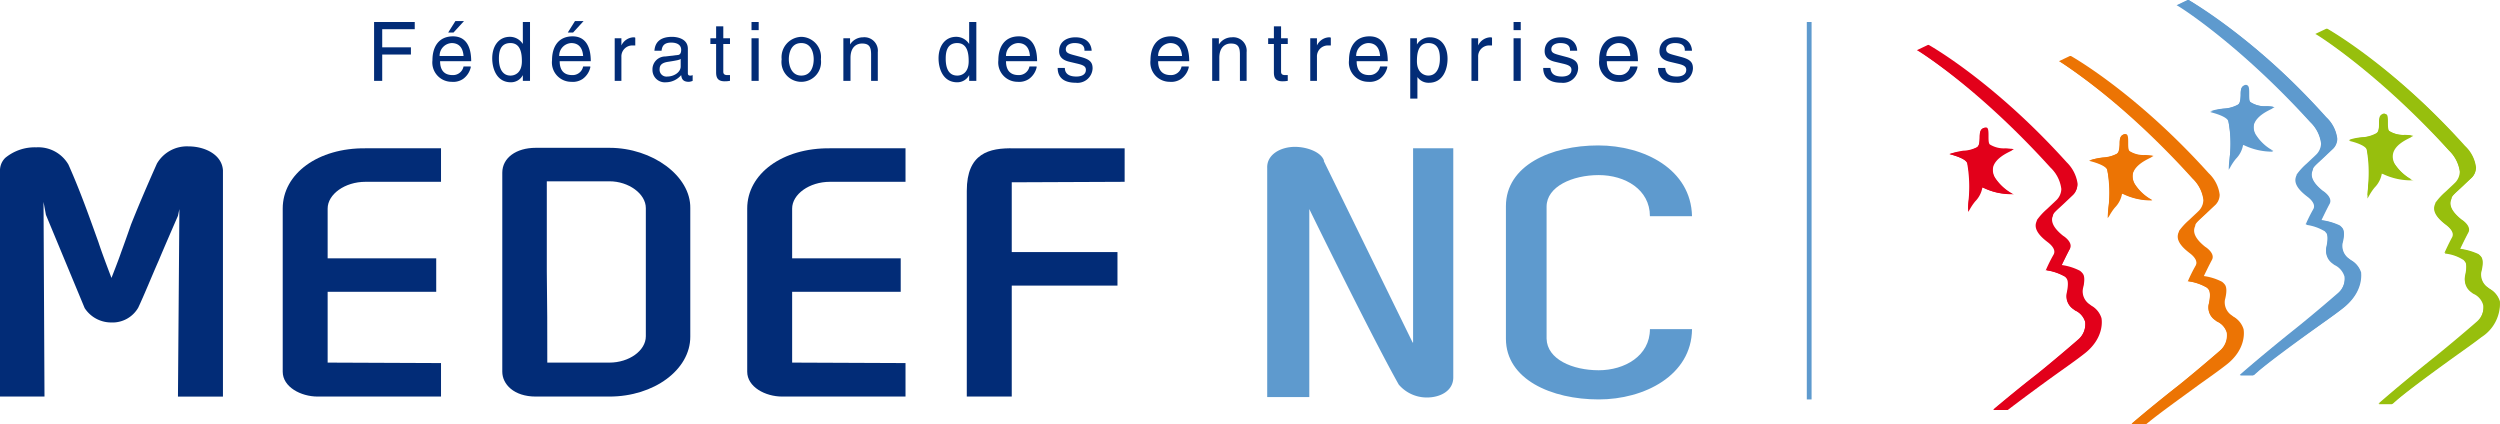 <svg xmlns="http://www.w3.org/2000/svg" viewBox="35 18 301.638 51.196">
  <defs>
    <style>
      .cls-1 {
        fill: #5e9ace;
      }

      .cls-2, .cls-5 {
        fill: #ec7404;
      }

      .cls-2, .cls-3 {
        fill-rule: evenodd;
      }

      .cls-3, .cls-4 {
        fill: #e2001a;
      }

      .cls-6 {
        fill: #97bf0d;
      }

      .cls-7 {
        fill: #022c77;
      }
    </style>
  </defs>
  <g id="Groupe_1" data-name="Groupe 1" transform="translate(35 17.9)">
    <g id="Groupe_155" data-name="Groupe 155" transform="translate(218 2.755)">
      <rect id="Rectangle_15" data-name="Rectangle 15" class="cls-1" width="0.577" height="45.539"/>
    </g>
    <g id="Groupe_156" data-name="Groupe 156" transform="translate(252.169 16.281)">
      <path id="Tracé_48" data-name="Tracé 48" class="cls-2" d="M442.325,34.175a1.893,1.893,0,0,1-.231-1.443c.289-1.039,1.616-1.674,2.193-1.9a.057.057,0,0,0,.058-.058,3.549,3.549,0,0,0-.808-.058,3.11,3.11,0,0,1-1.9-.519h0c-.231-.173-.231-.635-.231-1.1,0-.4,0-.808-.173-.923-.058-.058-.231-.058-.4.058-.289.173-.346.635-.346,1.1,0,.519,0,1.039-.4,1.212A4.13,4.13,0,0,1,438.4,31a5.773,5.773,0,0,0-1.5.289c.75.231,1.9.577,2.078,1.1a16.318,16.318,0,0,1,.173,4.444,8.526,8.526,0,0,0-.058,1.212A5.419,5.419,0,0,1,439.786,37a3.6,3.6,0,0,0,.866-1.674v-.115l.115.058.173.058a7.079,7.079,0,0,0,3.463.75,5.5,5.5,0,0,1-2.078-1.9" transform="translate(-436.9 -28.134)"/>
    </g>
    <g id="Groupe_157" data-name="Groupe 157" transform="translate(235.257 15.53)">
      <path id="Tracé_49" data-name="Tracé 49" class="cls-3" d="M413.025,32.875a1.858,1.858,0,0,1-.231-1.443c.289-1.039,1.616-1.674,2.193-1.9a.057.057,0,0,0,.058-.058,3.549,3.549,0,0,0-.808-.058,3.11,3.11,0,0,1-1.9-.519h0c-.231-.173-.231-.635-.231-1.1,0-.4,0-.808-.173-.923-.058-.058-.231-.058-.4.058-.289.173-.346.635-.346,1.1,0,.519,0,1.039-.4,1.212a4.129,4.129,0,0,1-1.674.462,5.773,5.773,0,0,0-1.5.289c.75.231,1.9.577,2.078,1.1a16.317,16.317,0,0,1,.173,4.444,8.521,8.521,0,0,0-.058,1.212,5.422,5.422,0,0,1,.693-1.039,3.135,3.135,0,0,0,.866-1.674v-.115l.115.058.173.058a7.079,7.079,0,0,0,3.463.75,5.5,5.5,0,0,1-2.078-1.9" transform="translate(-407.6 -26.834)"/>
    </g>
    <g id="Groupe_158" data-name="Groupe 158" transform="translate(266.771 10.336)">
      <path id="Tracé_50" data-name="Tracé 50" class="cls-1" d="M467.625,23.875a1.857,1.857,0,0,1-.231-1.443c.289-1.039,1.616-1.674,2.193-1.9a.057.057,0,0,0,.058-.058,3.549,3.549,0,0,0-.808-.058,3.111,3.111,0,0,1-1.9-.519h0c-.231-.173-.231-.635-.231-1.1,0-.4,0-.808-.173-.923-.058-.058-.231-.058-.4.058-.346.173-.346.635-.346,1.1,0,.519,0,1.039-.4,1.212a4.13,4.13,0,0,1-1.674.462,5.773,5.773,0,0,0-1.5.289c.75.231,1.9.577,2.078,1.1a16.317,16.317,0,0,1,.173,4.444c0,.4-.058.808-.058,1.212a5.419,5.419,0,0,1,.693-1.039,3.136,3.136,0,0,0,.866-1.674v-.115l.115.058.173.058a7.79,7.79,0,0,0,3.463.75,5.5,5.5,0,0,1-2.078-1.9" transform="translate(-462.2 -17.834)"/>
    </g>
    <g id="Groupe_159" data-name="Groupe 159" transform="translate(262.847 0.1)">
      <path id="Tracé_51" data-name="Tracé 51" class="cls-1" d="M477.333,32.941h0a2.388,2.388,0,0,0-1.154-1.443l-.231-.173a1.847,1.847,0,0,1-.808-1.9c.289-1.1.173-1.558,0-1.789a1.033,1.033,0,0,0-.346-.289,5.986,5.986,0,0,0-2.136-.635h-.115l.058-.115s.577-1.212.981-1.962c.346-.693-.75-1.443-.75-1.443-1.732-1.385-1.443-2.193-1.27-2.655v-.058c.115-.289.4-.519,1.27-1.328l1.1-1.039a1.671,1.671,0,0,0,.577-1.328,4.068,4.068,0,0,0-1.327-2.54A75.784,75.784,0,0,0,456.612.1L455.4.677a90.752,90.752,0,0,1,15.93,14.141,4.5,4.5,0,0,1,1.327,2.655,2.067,2.067,0,0,1-.635,1.443l-1.1,1.039a6.02,6.02,0,0,0-1.212,1.27v.058c-.173.346-.462,1.154,1.212,2.424.058.058,1.27.866.808,1.674-.346.635-.808,1.558-.923,1.847a5.838,5.838,0,0,1,2.193.75c.058,0,.115.115.231.231.173.231.289.808,0,1.9a1.825,1.825,0,0,0,.75,1.789l.231.173h0a2.256,2.256,0,0,1,1.212,1.385,2.475,2.475,0,0,1-.808,2.136h0s-2.655,2.309-5.021,4.213c-2.02,1.558-4.906,3.925-6.753,5.6H464.4a5.2,5.2,0,0,1,.577-.519c1.674-1.443,4.444-3.463,6.926-5.195,1.212-.866,2.366-1.674,3.174-2.309,2.77-2.136,2.251-4.444,2.251-4.444" transform="translate(-455.4 -0.1)"/>
    </g>
    <g id="Groupe_160" data-name="Groupe 160" transform="translate(231.506 5.641)">
      <path id="Tracé_52" data-name="Tracé 52" class="cls-4" d="M411.778,53.565c1.674-1.328,3.925-2.944,5.945-4.387,1.212-.866,2.366-1.674,3.174-2.309,2.655-2.02,2.136-4.329,2.136-4.329h0a2.388,2.388,0,0,0-1.154-1.443l-.231-.173a1.846,1.846,0,0,1-.808-1.9c.289-1.1.173-1.558,0-1.789a1.033,1.033,0,0,0-.346-.289,7.586,7.586,0,0,0-2.136-.635h-.115l.058-.115s.577-1.212.981-1.962c.346-.693-.75-1.443-.75-1.443-1.732-1.385-1.443-2.193-1.27-2.6v-.058c.115-.289.4-.519,1.27-1.328l1.1-1.039a1.671,1.671,0,0,0,.577-1.328,4.068,4.068,0,0,0-1.327-2.54A75.141,75.141,0,0,0,402.312,9.7l-1.212.577A83.671,83.671,0,0,1,417.088,24.36a4.5,4.5,0,0,1,1.327,2.655,2.067,2.067,0,0,1-.635,1.443l-1.1,1.039a6.022,6.022,0,0,0-1.212,1.27v.058c-.173.346-.462,1.154,1.212,2.424.058.058,1.27.866.808,1.674-.346.635-.808,1.558-.924,1.847a5.838,5.838,0,0,1,2.193.75c.058,0,.115.115.231.231.173.231.289.75,0,1.9a1.825,1.825,0,0,0,.75,1.789l.231.173h0A2.09,2.09,0,0,1,421.186,43a2.475,2.475,0,0,1-.808,2.136h0s-2.655,2.309-5.021,4.213c-1.5,1.154-3.521,2.828-5.195,4.213Z" transform="translate(-401.1 -9.7)"/>
    </g>
    <g id="Groupe_161" data-name="Groupe 161" transform="translate(248.59 6.968)">
      <path id="Tracé_53" data-name="Tracé 53" class="cls-5" d="M440.916,56.212c1.674-1.385,4.213-3.174,6.407-4.791,1.212-.866,2.366-1.674,3.174-2.309,2.655-2.02,2.136-4.329,2.136-4.329h0a2.388,2.388,0,0,0-1.154-1.443l-.231-.173a1.847,1.847,0,0,1-.808-1.9c.289-1.1.173-1.558,0-1.789a4.253,4.253,0,0,0-.346-.289,7.586,7.586,0,0,0-2.136-.635h-.115l.058-.115s.577-1.212.981-1.962c.346-.693-.75-1.443-.75-1.443-1.732-1.385-1.443-2.193-1.27-2.655v-.058c.115-.289.4-.519,1.27-1.328l1.1-1.039a1.671,1.671,0,0,0,.577-1.328,4.068,4.068,0,0,0-1.328-2.54c-8.369-9.35-15.93-13.795-16.565-14.083l-1.212.577A83.669,83.669,0,0,1,446.688,26.66a4.5,4.5,0,0,1,1.328,2.655,2.066,2.066,0,0,1-.635,1.443l-1.1,1.039a6.022,6.022,0,0,0-1.212,1.27v.058c-.173.346-.462,1.154,1.212,2.424.058.058,1.27.866.808,1.674-.346.635-.808,1.558-.923,1.847a5.227,5.227,0,0,1,2.193.75c.058,0,.115.115.231.231.173.231.289.808,0,1.9a1.825,1.825,0,0,0,.75,1.789l.231.173h0a2.09,2.09,0,0,1,1.212,1.385,2.475,2.475,0,0,1-.808,2.136h0s-2.655,2.309-5.021,4.213c-1.616,1.27-3.867,3.117-5.656,4.617Z" transform="translate(-430.7 -12)"/>
    </g>
    <g id="Groupe_162" data-name="Groupe 162" transform="translate(252.053 16.281)">
      <path id="Tracé_54" data-name="Tracé 54" class="cls-5" d="M444.319,36.137a7.79,7.79,0,0,1-3.463-.75l-.173-.058h0A3.135,3.135,0,0,1,439.817,37a6.508,6.508,0,0,0-.693,1.039l-.173.231a12.146,12.146,0,0,1,.115-1.443,12.42,12.42,0,0,0-.173-4.387c-.173-.519-1.558-.923-2.02-1.039l-.173-.058.173-.058a9.612,9.612,0,0,1,1.5-.346,3.888,3.888,0,0,0,1.616-.4h0c.346-.173.346-.693.4-1.154,0-.519,0-.981.4-1.154.231-.115.346-.115.462-.058.173.115.173.577.173.981,0,.462,0,.866.173,1.039h0a3.218,3.218,0,0,0,1.847.462c.289,0,.577.058.808.058l.231.058-.231.115-.058.058c-.577.289-1.847.866-2.193,1.9a1.789,1.789,0,0,0,.231,1.385,6.011,6.011,0,0,0,2.078,1.9l.173.115Z" transform="translate(-436.7 -28.134)"/>
    </g>
    <g id="Groupe_163" data-name="Groupe 163" transform="translate(235.2 15.473)">
      <path id="Tracé_55" data-name="Tracé 55" class="cls-4" d="M415.119,34.795a7.79,7.79,0,0,1-3.463-.75l-.173-.058h0a3.135,3.135,0,0,1-.866,1.674,6.508,6.508,0,0,0-.693,1.039l-.173.231a14.206,14.206,0,0,1,.115-1.5,12.42,12.42,0,0,0-.173-4.387c-.173-.519-1.558-.923-2.02-1.039l-.173-.058.173-.058a9.613,9.613,0,0,1,1.5-.346,3.888,3.888,0,0,0,1.616-.4h0c.346-.173.346-.693.4-1.154,0-.519,0-.981.4-1.154.231-.115.346-.115.462-.058.173.115.173.577.173.981,0,.462,0,.923.173,1.039h0a3.218,3.218,0,0,0,1.847.462c.289,0,.577.058.808.058l.231.058-.231.115-.058.058c-.577.289-1.847.866-2.193,1.9a1.788,1.788,0,0,0,.231,1.385,6.011,6.011,0,0,0,2.078,1.9l.173.115Z" transform="translate(-407.5 -26.734)"/>
    </g>
    <g id="Groupe_164" data-name="Groupe 164" transform="translate(266.656 10.394)">
      <path id="Tracé_56" data-name="Tracé 56" class="cls-1" d="M469.619,25.937a7.79,7.79,0,0,1-3.463-.75l-.173-.058h0a3.135,3.135,0,0,1-.866,1.674,6.506,6.506,0,0,0-.693,1.039l-.173.289a13.127,13.127,0,0,1,.115-1.5,12.421,12.421,0,0,0-.173-4.387c-.173-.519-1.558-.923-2.02-1.039L462,21.147l.173-.058a9.613,9.613,0,0,1,1.5-.346,3.888,3.888,0,0,0,1.616-.4h0c.346-.173.346-.693.4-1.154,0-.519,0-.981.4-1.154.231-.115.346-.115.462-.058.173.115.173.577.173.981,0,.462,0,.923.173,1.039h0a3.218,3.218,0,0,0,1.847.462c.289,0,.577.058.808.058l.231.058-.231.115-.058.058c-.577.289-1.847.866-2.193,1.9a1.756,1.756,0,0,0,.231,1.385,6.01,6.01,0,0,0,2.078,1.9l.173.115Z" transform="translate(-462 -17.934)"/>
    </g>
    <g id="Groupe_165" data-name="Groupe 165" transform="translate(262.616 0.1)">
      <path id="Tracé_57" data-name="Tracé 57" class="cls-1" d="M475.028,37.328c-.808.635-1.962,1.443-3.174,2.309-2.482,1.789-5.252,3.809-6.926,5.195-.173.173-.4.346-.577.519h-1.732l.115-.115c1.847-1.616,4.791-4.04,6.753-5.6,2.366-1.9,4.964-4.156,5.021-4.213h0a2.424,2.424,0,0,0,.808-2.078A2.255,2.255,0,0,0,474.1,31.96l-.231-.173a1.871,1.871,0,0,1-.808-1.847c.289-1.27.115-1.732,0-1.847-.058-.058-.173-.231-.231-.231a6.537,6.537,0,0,0-2.193-.75h-.115l.058.058a18.043,18.043,0,0,1,.923-1.847c.4-.75-.75-1.5-.808-1.558-1.732-1.328-1.385-2.136-1.212-2.54v-.058a7.613,7.613,0,0,1,1.212-1.328l1.1-1.039a1.94,1.94,0,0,0,.635-1.385,4.282,4.282,0,0,0-1.327-2.6c-8.2-9-15.18-13.564-15.988-14.025L455,.735l.115-.058L456.328.1h.115c.808.462,8.254,4.848,16.623,14.141a4.282,4.282,0,0,1,1.327,2.6,1.726,1.726,0,0,1-.635,1.328l-1.1,1.039c-.866.808-1.154,1.039-1.212,1.328h0v.058c-.173.4-.462,1.212,1.212,2.54.115.058,1.212.808.808,1.558s-.981,1.962-.981,1.962a7.8,7.8,0,0,1,2.193.635,1.777,1.777,0,0,1,.346.346c.173.231.289.75,0,1.847a1.9,1.9,0,0,0,.808,1.847l.231.173a2.6,2.6,0,0,1,1.212,1.5h0c-.058-.058.462,2.251-2.251,4.329" transform="translate(-455 -0.1)"/>
    </g>
    <g id="Groupe_166" data-name="Groupe 166" transform="translate(283.452 13.799)">
      <path id="Tracé_58" data-name="Tracé 58" class="cls-6" d="M496.525,29.875a1.857,1.857,0,0,1-.231-1.443c.289-1.039,1.616-1.674,2.193-1.9a.057.057,0,0,0,.058-.058,3.549,3.549,0,0,0-.808-.058,3.11,3.11,0,0,1-1.9-.519h0c-.231-.173-.231-.635-.231-1.1,0-.4,0-.808-.173-.923-.058-.058-.231-.058-.4.058-.346.173-.346.635-.346,1.1,0,.519,0,1.039-.4,1.212a4.129,4.129,0,0,1-1.674.462,5.773,5.773,0,0,0-1.5.289c.75.231,1.9.577,2.078,1.1a16.318,16.318,0,0,1,.173,4.444c0,.4-.058.808-.058,1.212a5.419,5.419,0,0,1,.693-1.039,3.135,3.135,0,0,0,.866-1.674v-.115l.115.058.173.058a7.789,7.789,0,0,0,3.463.75,5.917,5.917,0,0,1-2.078-1.9" transform="translate(-491.1 -23.834)"/>
    </g>
    <g id="Groupe_167" data-name="Groupe 167" transform="translate(279.585 3.621)">
      <path id="Tracé_59" data-name="Tracé 59" class="cls-6" d="M506.333,38.984h0a2.388,2.388,0,0,0-1.154-1.443l-.231-.173a1.846,1.846,0,0,1-.808-1.9c.289-1.1.173-1.558,0-1.789a1.033,1.033,0,0,0-.346-.289,7.585,7.585,0,0,0-2.136-.635h-.115l.058-.115s.577-1.212.981-1.962c.346-.693-.75-1.443-.75-1.443-1.732-1.385-1.443-2.193-1.27-2.6v-.058c.115-.289.4-.519,1.27-1.328l1.1-1.039a1.671,1.671,0,0,0,.577-1.328,4.068,4.068,0,0,0-1.327-2.54A75.784,75.784,0,0,0,485.612,6.2l-1.212.577A86.347,86.347,0,0,1,500.33,20.86a4.5,4.5,0,0,1,1.327,2.655,2.066,2.066,0,0,1-.635,1.443L499.926,26a6.024,6.024,0,0,0-1.212,1.27v.058c-.173.346-.462,1.154,1.212,2.424.058.058,1.27.866.808,1.674-.346.635-.808,1.558-.923,1.847a4.977,4.977,0,0,1,2.193.75c.058,0,.115.115.231.231.173.231.289.75,0,1.9a1.824,1.824,0,0,0,.75,1.789l.231.173h0a2.09,2.09,0,0,1,1.212,1.385,2.475,2.475,0,0,1-.808,2.136h0s-2.655,2.309-5.021,4.213c-2.02,1.558-4.906,3.925-6.753,5.6H493.4a5.2,5.2,0,0,1,.577-.519c1.674-1.443,4.444-3.463,6.926-5.252,1.212-.866,2.366-1.674,3.174-2.309,2.77-2.078,2.251-4.387,2.251-4.387" transform="translate(-484.4 -6.2)"/>
    </g>
    <g id="Groupe_168" data-name="Groupe 168" transform="translate(283.394 13.857)">
      <path id="Tracé_60" data-name="Tracé 60" class="cls-6" d="M498.619,31.937a7.79,7.79,0,0,1-3.463-.75l-.173-.058h0a3.135,3.135,0,0,1-.866,1.674,6.508,6.508,0,0,0-.693,1.039l-.173.289a13.127,13.127,0,0,1,.115-1.5,12.421,12.421,0,0,0-.173-4.387c-.173-.519-1.5-.923-2.02-1.039L491,27.147l.173-.058a9.613,9.613,0,0,1,1.5-.346,3.888,3.888,0,0,0,1.616-.4h0c.346-.173.346-.693.4-1.154,0-.519,0-.981.4-1.154.231-.115.346-.115.462-.058.173.115.173.577.173.981,0,.462,0,.866.173,1.039h0a3.218,3.218,0,0,0,1.847.462c.289,0,.577.058.808.058l.231.058-.231.115-.058.058c-.577.289-1.847.866-2.136,1.9a1.788,1.788,0,0,0,.231,1.385,6.01,6.01,0,0,0,2.078,1.9l.173.115Z" transform="translate(-491 -23.934)"/>
    </g>
    <g id="Groupe_169" data-name="Groupe 169" transform="translate(279.354 3.563)">
      <path id="Tracé_61" data-name="Tracé 61" class="cls-6" d="M504.028,43.328c-.808.635-1.962,1.443-3.174,2.309-2.482,1.789-5.252,3.809-6.926,5.195-.173.173-.4.346-.577.519h-1.732l.115-.115c1.847-1.616,4.791-4.04,6.753-5.6,2.366-1.9,4.964-4.156,5.021-4.213h0a2.425,2.425,0,0,0,.808-2.078A2.256,2.256,0,0,0,503.1,37.96l-.231-.173a1.871,1.871,0,0,1-.808-1.847c.289-1.27.115-1.732,0-1.847-.058-.058-.173-.231-.231-.231a6.536,6.536,0,0,0-2.193-.75h-.115l.058.058c.115-.289.577-1.27.923-1.9.4-.75-.75-1.5-.808-1.558-1.732-1.328-1.385-2.136-1.212-2.54v-.058a7.61,7.61,0,0,1,1.212-1.328l1.1-1.039a1.939,1.939,0,0,0,.635-1.385,4.281,4.281,0,0,0-1.328-2.6c-8.2-8.946-15.18-13.506-15.988-13.968L484,6.735l.115-.058,1.212-.577h.115c.808.462,8.254,4.848,16.623,14.141a4.281,4.281,0,0,1,1.328,2.6,1.726,1.726,0,0,1-.635,1.328l-1.1,1.039c-.866.808-1.154,1.039-1.212,1.328h0v.058c-.173.4-.462,1.212,1.212,2.54.115.058,1.212.808.808,1.558s-.981,1.962-.981,1.962a7.8,7.8,0,0,1,2.193.635,1.777,1.777,0,0,1,.346.346c.173.231.289.75,0,1.847a1.9,1.9,0,0,0,.808,1.847l.231.173a2.6,2.6,0,0,1,1.212,1.5h0a4.818,4.818,0,0,1-2.251,4.329" transform="translate(-484 -6.1)"/>
    </g>
    <g id="Groupe_170" data-name="Groupe 170" transform="translate(231.275 5.525)">
      <path id="Tracé_62" data-name="Tracé 62" class="cls-4" d="M409.993,53.423c1.443-1.212,3.405-2.828,5.195-4.213,2.366-1.9,4.964-4.156,5.021-4.213h0a2.424,2.424,0,0,0,.808-2.078,2.255,2.255,0,0,0-1.212-1.385h0l-.231-.173a1.871,1.871,0,0,1-.808-1.847c.289-1.27.115-1.732,0-1.847-.058-.058-.173-.231-.231-.231a6.537,6.537,0,0,0-2.193-.75h-.115l.058-.058a18.042,18.042,0,0,1,.923-1.847c.4-.75-.75-1.5-.808-1.558-1.732-1.328-1.385-2.136-1.212-2.54v-.058A7.616,7.616,0,0,1,416.4,29.3l1.1-1.039a1.94,1.94,0,0,0,.635-1.385,4.282,4.282,0,0,0-1.327-2.6c-8.2-9.062-15.18-13.621-15.988-14.083l-.115-.058.115-.058,1.212-.577h.115c.808.462,8.254,4.848,16.623,14.141a4.489,4.489,0,0,1,1.328,2.6,1.726,1.726,0,0,1-.635,1.328l-1.1,1.039c-.866.808-1.154,1.039-1.212,1.328h0v.058c-.173.4-.462,1.212,1.212,2.54.115.058,1.212.808.808,1.558s-.981,1.962-.981,1.962a6.714,6.714,0,0,1,2.193.693,1.778,1.778,0,0,1,.346.346c.173.231.289.75,0,1.847a1.9,1.9,0,0,0,.808,1.847h0l.231.173h0a2.6,2.6,0,0,1,1.212,1.5h0s.519,2.366-2.193,4.387c-.808.635-1.962,1.443-3.174,2.309-2.02,1.443-4.271,3.117-5.945,4.387h-1.732Z" transform="translate(-400.7 -9.5)"/>
    </g>
    <g id="Groupe_171" data-name="Groupe 171" transform="translate(248.417 6.853)">
      <path id="Tracé_63" data-name="Tracé 63" class="cls-5" d="M439.231,56.127c1.789-1.558,4.1-3.405,5.656-4.617,2.366-1.9,4.964-4.156,5.021-4.213h0a2.425,2.425,0,0,0,.808-2.078,2.256,2.256,0,0,0-1.212-1.385l-.231-.173a1.871,1.871,0,0,1-.808-1.847c.289-1.27.115-1.732,0-1.847-.058-.058-.173-.231-.231-.231a6.536,6.536,0,0,0-2.193-.75h-.115l.058-.058a18.035,18.035,0,0,1,.923-1.847c.4-.75-.75-1.5-.808-1.558-1.732-1.328-1.385-2.136-1.212-2.54v-.058A7.616,7.616,0,0,1,446.1,31.6l1.1-1.039a1.94,1.94,0,0,0,.635-1.385,4.282,4.282,0,0,0-1.327-2.6c-8.2-9.062-15.18-13.621-15.988-14.083l-.115-.058.115-.058,1.212-.577h.115c.808.462,8.254,4.848,16.623,14.141a4.281,4.281,0,0,1,1.328,2.6,1.726,1.726,0,0,1-.635,1.328l-1.1,1.039c-.866.808-1.154,1.039-1.212,1.328h0v.058c-.173.4-.462,1.212,1.212,2.54.115.058,1.212.808.808,1.558s-.981,1.962-.981,1.962a6.714,6.714,0,0,1,2.193.693,1.778,1.778,0,0,1,.346.346c.173.231.289.75,0,1.847a1.9,1.9,0,0,0,.808,1.847l.231.173a2.6,2.6,0,0,1,1.212,1.5h0s.519,2.366-2.193,4.387c-.808.635-1.962,1.443-3.174,2.309-2.193,1.616-4.733,3.405-6.407,4.791h-1.732Z" transform="translate(-430.4 -11.8)"/>
    </g>
    <g id="Groupe_196" data-name="Groupe 196" transform="translate(45.135 2.64)">
      <g id="Groupe_172" data-name="Groupe 172" transform="translate(0 0.115)">
        <path id="Tracé_64" data-name="Tracé 64" class="cls-7" d="M79.181,11.8H78.2V4.7h4.906v.866H79.181V7.759h3.463v.866H79.181Z" transform="translate(-78.2 -4.7)"/>
      </g>
      <g id="Groupe_173" data-name="Groupe 173" transform="translate(7.042)">
        <path id="Tracé_65" data-name="Tracé 65" class="cls-7" d="M95.017,10.1a2.378,2.378,0,0,1-.923,1.385,2.11,2.11,0,0,1-1.385.346,2.327,2.327,0,0,1-2.309-2.6c0-1.616.75-2.886,2.482-2.886,1.5,0,2.193,1.154,2.193,3H91.323c0,1.1.519,1.674,1.5,1.674a1.287,1.287,0,0,0,1.328-1.039h.866Zm-.866-1.385c-.058-.808-.4-1.558-1.443-1.558a1.531,1.531,0,0,0-1.443,1.558ZM92.94,5.885H92.3L93.17,4.5h1.039Z" transform="translate(-90.4 -4.5)"/>
      </g>
      <g id="Groupe_174" data-name="Groupe 174" transform="translate(14.256 0.115)">
        <path id="Tracé_66" data-name="Tracé 66" class="cls-7" d="M107.4,11.8h-.808v-.693h0a1.606,1.606,0,0,1-1.443.866c-1.732,0-2.251-1.674-2.251-2.886,0-1.443.75-2.6,2.136-2.6a1.849,1.849,0,0,1,1.558.866h0V4.7h.866v7.1Zm-2.309-.635c.577,0,1.385-.346,1.385-1.732,0-.866-.115-2.193-1.385-2.193-1.328,0-1.385,1.27-1.385,1.9C103.708,10.356,104.17,11.164,105.093,11.164Z" transform="translate(-102.9 -4.7)"/>
      </g>
      <g id="Groupe_175" data-name="Groupe 175" transform="translate(21.471)">
        <path id="Tracé_67" data-name="Tracé 67" class="cls-7" d="M120.017,10.1a2.378,2.378,0,0,1-.923,1.385,2.11,2.11,0,0,1-1.385.346,2.327,2.327,0,0,1-2.309-2.6c0-1.616.75-2.886,2.482-2.886,1.5,0,2.193,1.154,2.193,3h-3.752c0,1.1.519,1.674,1.5,1.674a1.287,1.287,0,0,0,1.328-1.039h.866Zm-.866-1.385c-.058-.808-.4-1.558-1.443-1.558a1.531,1.531,0,0,0-1.443,1.558ZM117.94,5.885H117.3L118.17,4.5h1.039Z" transform="translate(-115.4 -4.5)"/>
      </g>
      <g id="Groupe_176" data-name="Groupe 176" transform="translate(29.032 1.962)">
        <path id="Tracé_68" data-name="Tracé 68" class="cls-7" d="M129.366,13.152H128.5V8.015h.808v.866h0a1.705,1.705,0,0,1,1.443-.981c.115,0,.173,0,.231.058v.923h-.346a1.32,1.32,0,0,0-1.328,1.385v2.886Z" transform="translate(-128.5 -7.9)"/>
      </g>
      <g id="Groupe_177" data-name="Groupe 177" transform="translate(33.592 1.905)">
        <path id="Tracé_69" data-name="Tracé 69" class="cls-7" d="M136.631,9.532c.058-1.212.866-1.732,2.136-1.732.4,0,1.9.115,1.9,1.443v2.944c0,.231.115.289.289.289a.628.628,0,0,0,.289-.058v.693a1.358,1.358,0,0,1-.462.115c-.75,0-.866-.4-.923-.808a2.435,2.435,0,0,1-1.847.866,1.487,1.487,0,0,1-1.616-1.5,1.549,1.549,0,0,1,1.558-1.616l1.443-.173c.231,0,.462-.115.462-.635s-.4-.866-1.212-.866c-.981,0-1.1.577-1.154.981h-.866Zm3.174.923c-.115.115-.346.173-1.443.346-.4.058-1.1.173-1.1.866a.824.824,0,0,0,.923.923c.808,0,1.616-.519,1.616-1.212v-.923Z" transform="translate(-136.4 -7.8)"/>
      </g>
      <g id="Groupe_178" data-name="Groupe 178" transform="translate(40.576 0.635)">
        <path id="Tracé_70" data-name="Tracé 70" class="cls-7" d="M150.058,7.736v3.348c0,.4.346.4.519.4h.289v.693a3.428,3.428,0,0,1-.635.058c-.866,0-1.039-.462-1.039-1.1V7.736H148.5V7.043h.693V5.6h.866V7.043h.808v.693Z" transform="translate(-148.5 -5.6)"/>
      </g>
      <g id="Groupe_179" data-name="Groupe 179" transform="translate(45.539 0.115)">
        <path id="Tracé_71" data-name="Tracé 71" class="cls-7" d="M157.1,5.681V4.7h.866v.981H157.1Zm.866,6.118H157.1V6.662h.866Z" transform="translate(-157.1 -4.7)"/>
      </g>
      <g id="Groupe_180" data-name="Groupe 180" transform="translate(49.176 1.905)">
        <path id="Tracé_72" data-name="Tracé 72" class="cls-7" d="M165.766,7.8a2.424,2.424,0,0,1,2.366,2.713,2.389,2.389,0,1,1-4.733,0A2.458,2.458,0,0,1,165.766,7.8Zm0,4.675c1.27,0,1.5-1.27,1.5-1.962s-.231-1.962-1.5-1.962-1.5,1.27-1.5,1.962S164.554,12.475,165.766,12.475Z" transform="translate(-163.4 -7.8)"/>
      </g>
      <g id="Groupe_181" data-name="Groupe 181" transform="translate(56.621 1.962)">
        <path id="Tracé_73" data-name="Tracé 73" class="cls-7" d="M180.513,13.152h-.866V9.978c0-.923-.231-1.328-1.1-1.328-.519,0-1.385.289-1.385,1.732v2.77H176.3V8.015h.808v.75h0a1.849,1.849,0,0,1,1.558-.866,1.624,1.624,0,0,1,1.789,1.789v3.463Z" transform="translate(-176.3 -7.9)"/>
      </g>
      <g id="Groupe_182" data-name="Groupe 182" transform="translate(68.107 0.115)">
        <path id="Tracé_74" data-name="Tracé 74" class="cls-7" d="M200.7,11.8h-.808v-.693h0a1.606,1.606,0,0,1-1.443.866c-1.732,0-2.251-1.674-2.251-2.886,0-1.443.75-2.6,2.136-2.6a1.849,1.849,0,0,1,1.558.866h0V4.7h.866v7.1Zm-2.251-.635c.577,0,1.385-.346,1.385-1.732,0-.866-.115-2.193-1.385-2.193-1.327,0-1.385,1.27-1.385,1.9C197.066,10.356,197.47,11.164,198.451,11.164Z" transform="translate(-196.2 -4.7)"/>
      </g>
      <g id="Groupe_183" data-name="Groupe 183" transform="translate(75.322 1.847)">
        <path id="Tracé_75" data-name="Tracé 75" class="cls-7" d="M213.317,11.452a2.378,2.378,0,0,1-.923,1.385,2.11,2.11,0,0,1-1.385.346,2.327,2.327,0,0,1-2.309-2.6c0-1.616.75-2.886,2.482-2.886,1.5,0,2.193,1.154,2.193,3h-3.752c0,1.1.519,1.674,1.5,1.674a1.287,1.287,0,0,0,1.328-1.039h.866Zm-.808-1.385c-.058-.808-.4-1.558-1.443-1.558a1.531,1.531,0,0,0-1.443,1.558Z" transform="translate(-208.7 -7.7)"/>
      </g>
      <g id="Groupe_184" data-name="Groupe 184" transform="translate(82.479 1.962)">
        <path id="Tracé_76" data-name="Tracé 76" class="cls-7" d="M224.332,9.458c0-.346-.115-.866-1.212-.866-.289,0-1.039.115-1.039.75,0,.4.289.519.923.693l.866.231c1.1.289,1.443.635,1.443,1.385a1.818,1.818,0,0,1-2.02,1.732c-2.02,0-2.193-1.212-2.193-1.789h.866c0,.4.173,1.039,1.385,1.039.635,0,1.154-.231,1.154-.808,0-.4-.289-.577-1.039-.75l-.981-.231c-.693-.173-1.212-.519-1.212-1.27,0-1.154.923-1.674,1.962-1.674,1.847,0,1.962,1.385,1.962,1.616h-.866Z" transform="translate(-221.1 -7.9)"/>
      </g>
      <g id="Groupe_185" data-name="Groupe 185" transform="translate(93.676 1.847)">
        <path id="Tracé_77" data-name="Tracé 77" class="cls-7" d="M245.117,11.452a2.378,2.378,0,0,1-.923,1.385,2.11,2.11,0,0,1-1.385.346,2.327,2.327,0,0,1-2.309-2.6c0-1.616.75-2.886,2.482-2.886,1.5,0,2.193,1.154,2.193,3h-3.752c0,1.1.519,1.674,1.5,1.674a1.287,1.287,0,0,0,1.328-1.039h.866Zm-.808-1.385c-.058-.808-.4-1.558-1.443-1.558a1.531,1.531,0,0,0-1.443,1.558Z" transform="translate(-240.5 -7.7)"/>
      </g>
      <g id="Groupe_186" data-name="Groupe 186" transform="translate(101.121 1.962)">
        <path id="Tracé_78" data-name="Tracé 78" class="cls-7" d="M257.613,13.152h-.866V9.978c0-.923-.231-1.328-1.1-1.328-.519,0-1.385.289-1.385,1.732v2.77H253.4V8.015h.808v.75h0a1.849,1.849,0,0,1,1.558-.866,1.624,1.624,0,0,1,1.789,1.789v3.463Z" transform="translate(-253.4 -7.9)"/>
      </g>
      <g id="Groupe_187" data-name="Groupe 187" transform="translate(107.874 0.635)">
        <path id="Tracé_79" data-name="Tracé 79" class="cls-7" d="M266.658,7.736v3.348c0,.4.346.4.519.4h.289v.693a3.429,3.429,0,0,1-.635.058c-.866,0-1.039-.462-1.039-1.1V7.736H265.1V7.043h.693V5.6h.866V7.043h.808v.693Z" transform="translate(-265.1 -5.6)"/>
      </g>
      <g id="Groupe_188" data-name="Groupe 188" transform="translate(112.954 1.962)">
        <path id="Tracé_80" data-name="Tracé 80" class="cls-7" d="M274.766,13.152H273.9V8.015h.808v.866h0a1.705,1.705,0,0,1,1.443-.981c.115,0,.173,0,.231.058v.923h-.346a1.32,1.32,0,0,0-1.328,1.385v2.886Z" transform="translate(-273.9 -7.9)"/>
      </g>
      <g id="Groupe_189" data-name="Groupe 189" transform="translate(117.629 1.847)">
        <path id="Tracé_81" data-name="Tracé 81" class="cls-7" d="M286.617,11.452a2.378,2.378,0,0,1-.923,1.385,2.11,2.11,0,0,1-1.385.346,2.327,2.327,0,0,1-2.309-2.6c0-1.616.75-2.886,2.482-2.886,1.5,0,2.193,1.154,2.193,3h-3.752c0,1.1.519,1.674,1.5,1.674a1.287,1.287,0,0,0,1.328-1.039h.866Zm-.866-1.385c-.058-.808-.4-1.558-1.443-1.558a1.531,1.531,0,0,0-1.443,1.558Z" transform="translate(-282 -7.7)"/>
      </g>
      <g id="Groupe_190" data-name="Groupe 190" transform="translate(125.017 1.962)">
        <path id="Tracé_82" data-name="Tracé 82" class="cls-7" d="M294.8,8.015h.808v.75h0a1.763,1.763,0,0,1,1.558-.866c1.385,0,2.136,1.1,2.136,2.6,0,1.212-.519,2.886-2.251,2.886a1.624,1.624,0,0,1-1.385-.693h0v2.6H294.8V8.015Zm2.193,4.5c.923,0,1.385-.866,1.385-2.02,0-.635-.058-1.9-1.385-1.9-1.27,0-1.385,1.328-1.385,2.193C295.608,12.171,296.474,12.517,296.993,12.517Z" transform="translate(-294.8 -7.9)"/>
      </g>
      <g id="Groupe_191" data-name="Groupe 191" transform="translate(132.404 1.962)">
        <path id="Tracé_83" data-name="Tracé 83" class="cls-7" d="M308.466,13.152H307.6V8.015h.808v.866h0a1.705,1.705,0,0,1,1.443-.981c.115,0,.173,0,.231.058v.923h-.346a1.32,1.32,0,0,0-1.328,1.385v2.886Z" transform="translate(-307.6 -7.9)"/>
      </g>
      <g id="Groupe_192" data-name="Groupe 192" transform="translate(137.484 0.115)">
        <path id="Tracé_84" data-name="Tracé 84" class="cls-7" d="M316.4,5.681V4.7h.866v.981H316.4Zm.866,6.118H316.4V6.662h.866Z" transform="translate(-316.4 -4.7)"/>
      </g>
      <g id="Groupe_193" data-name="Groupe 193" transform="translate(141.062 1.962)">
        <path id="Tracé_85" data-name="Tracé 85" class="cls-7" d="M325.832,9.458c0-.346-.115-.866-1.212-.866-.289,0-1.039.115-1.039.75,0,.4.289.519.923.693l.866.231c1.1.289,1.443.635,1.443,1.385a1.818,1.818,0,0,1-2.02,1.732c-2.02,0-2.193-1.212-2.193-1.789h.866c.058.4.173,1.039,1.385,1.039.635,0,1.154-.231,1.154-.808,0-.4-.289-.577-1.039-.75l-.981-.231c-.693-.173-1.212-.519-1.212-1.27,0-1.154.923-1.674,1.962-1.674,1.847,0,1.962,1.385,1.962,1.616h-.866Z" transform="translate(-322.6 -7.9)"/>
      </g>
      <g id="Groupe_194" data-name="Groupe 194" transform="translate(147.815 1.847)">
        <path id="Tracé_86" data-name="Tracé 86" class="cls-7" d="M338.917,11.452a2.378,2.378,0,0,1-.923,1.385,2.11,2.11,0,0,1-1.385.346,2.327,2.327,0,0,1-2.309-2.6c0-1.616.75-2.886,2.482-2.886,1.5,0,2.193,1.154,2.193,3h-3.752c0,1.1.519,1.674,1.5,1.674a1.287,1.287,0,0,0,1.328-1.039h.866Zm-.866-1.385c-.058-.808-.4-1.558-1.443-1.558a1.531,1.531,0,0,0-1.443,1.558Z" transform="translate(-334.3 -7.7)"/>
      </g>
      <g id="Groupe_195" data-name="Groupe 195" transform="translate(154.914 1.962)">
        <path id="Tracé_87" data-name="Tracé 87" class="cls-7" d="M349.832,9.458c0-.346-.115-.866-1.212-.866-.289,0-1.039.115-1.039.75,0,.4.289.519.923.693l.866.231c1.1.289,1.443.635,1.443,1.385a1.818,1.818,0,0,1-2.02,1.732c-2.02,0-2.193-1.212-2.193-1.789h.866c.058.4.173,1.039,1.385,1.039.635,0,1.154-.231,1.154-.808,0-.4-.289-.577-1.039-.75l-.981-.231c-.693-.173-1.212-.519-1.212-1.27,0-1.154.924-1.674,1.962-1.674,1.847,0,1.962,1.385,1.962,1.616h-.866Z" transform="translate(-346.6 -7.9)"/>
      </g>
    </g>
    <g id="Groupe_197" data-name="Groupe 197" transform="translate(0 17.762)">
      <path id="Tracé_88" data-name="Tracé 88" class="cls-7" d="M22.741,30.7a4.186,4.186,0,0,0-3.809,2.078c-.923,2.078-1.962,4.444-3.117,7.33-.4,1.154-.808,2.309-1.212,3.405-.289.866-1.154,3.059-1.154,3.059s-1.154-3-1.558-4.271c-1.1-3.059-2.193-6.176-3.636-9.408a4.2,4.2,0,0,0-3.867-2.078,5.587,5.587,0,0,0-3.752,1.27A2.131,2.131,0,0,0,0,33.7V60.886H5.368L5.252,37.4l.289,1.558,4.675,11.255a3.812,3.812,0,0,0,3.174,1.732,3.582,3.582,0,0,0,3.29-1.789c.808-1.732,1.616-3.752,2.482-5.714.75-1.789,1.558-3.636,2.309-5.368l.173-.808-.173,22.625H26.9v-27.3C26.781,31.681,24.7,30.7,22.741,30.7Z" transform="translate(0 -30.7)"/>
    </g>
    <g id="Groupe_198" data-name="Groupe 198" transform="translate(34.111 17.992)">
      <path id="Tracé_89" data-name="Tracé 89" class="cls-7" d="M59.1,38.372V58.054c0,1.847,2.193,3,4.213,3H78.2v-4.04l-13.679-.058V48.415h13.1v-4.04h-13.1v-6c0-1.732,2.078-3.232,4.56-3.232H78.2V31.1H69.085C63.371,31.042,59.1,34.158,59.1,38.372Z" transform="translate(-59.1 -31.099)"/>
    </g>
    <g id="Groupe_199" data-name="Groupe 199" transform="translate(60.604 17.935)">
      <path id="Tracé_90" data-name="Tracé 90" class="cls-7" d="M117.929,31H109.04c-2.366,0-4.04,1.212-4.04,3V58.012c0,1.5,1.385,3,4.04,3h8.889c5.368,0,9.754-3.232,9.754-7.215V38.272C127.741,34.405,123.123,31,117.929,31Zm0,25.915h-7.5c0-3.694,0-7.33-.058-10.966V35.04h7.561c2.309,0,4.387,1.5,4.387,3.232V53.741C122.315,55.472,120.3,56.915,117.929,56.915Z" transform="translate(-105 -31)"/>
    </g>
    <g id="Groupe_200" data-name="Groupe 200" transform="translate(90.155 17.992)">
      <path id="Tracé_91" data-name="Tracé 91" class="cls-7" d="M156.2,38.372V58.054c0,1.847,2.193,3,4.213,3H175.3v-4.04l-13.679-.058V48.415h13.1v-4.04h-13.1v-6c0-1.732,2.078-3.232,4.56-3.232H175.3V31.1h-9.119C160.471,31.042,156.2,34.158,156.2,38.372Z" transform="translate(-156.2 -31.099)"/>
    </g>
    <g id="Groupe_201" data-name="Groupe 201" transform="translate(116.648 17.989)">
      <path id="Tracé_92" data-name="Tracé 92" class="cls-7" d="M202.1,36.234V61.053h5.425V47.662h12.756v-4.04H207.525V35.2l13.621-.058V31.1H207.756C204.813,31.04,202.1,31.675,202.1,36.234Z" transform="translate(-202.1 -31.094)"/>
    </g>
    <g id="Groupe_202" data-name="Groupe 202" transform="translate(152.893 17.819)">
      <path id="Tracé_93" data-name="Tracé 93" class="cls-1" d="M282.445,54.407,271.71,32.474l.058.058c-.289-1.1-2.078-1.732-3.521-1.732-1.732,0-3.405.923-3.348,2.54V60.986h5.079V38.3c.519,1.1,7.792,15.872,10.793,21.182a4.436,4.436,0,0,0,3.405,1.558c1.616,0,3.174-.808,3.174-2.424V30.973H282.5V54.407Z" transform="translate(-264.897 -30.8)"/>
    </g>
    <g id="Groupe_203" data-name="Groupe 203" transform="translate(181.695 17.646)">
      <path id="Tracé_94" data-name="Tracé 94" class="cls-1" d="M326,57.627c-3.174,0-6.233-1.328-6.291-3.809V37.888c0-2.424,3.117-3.809,6.291-3.809s6.176,1.732,6.176,4.964h5.079c-.115-5.656-5.772-8.542-11.313-8.542-5.714,0-11.14,2.424-11.14,7.33V53.818c0,4.906,5.483,7.33,11.2,7.33,5.483,0,11.2-2.886,11.255-8.485h-5.079C332.173,55.9,329.114,57.627,326,57.627Z" transform="translate(-314.8 -30.5)"/>
    </g>
  </g>
</svg>
